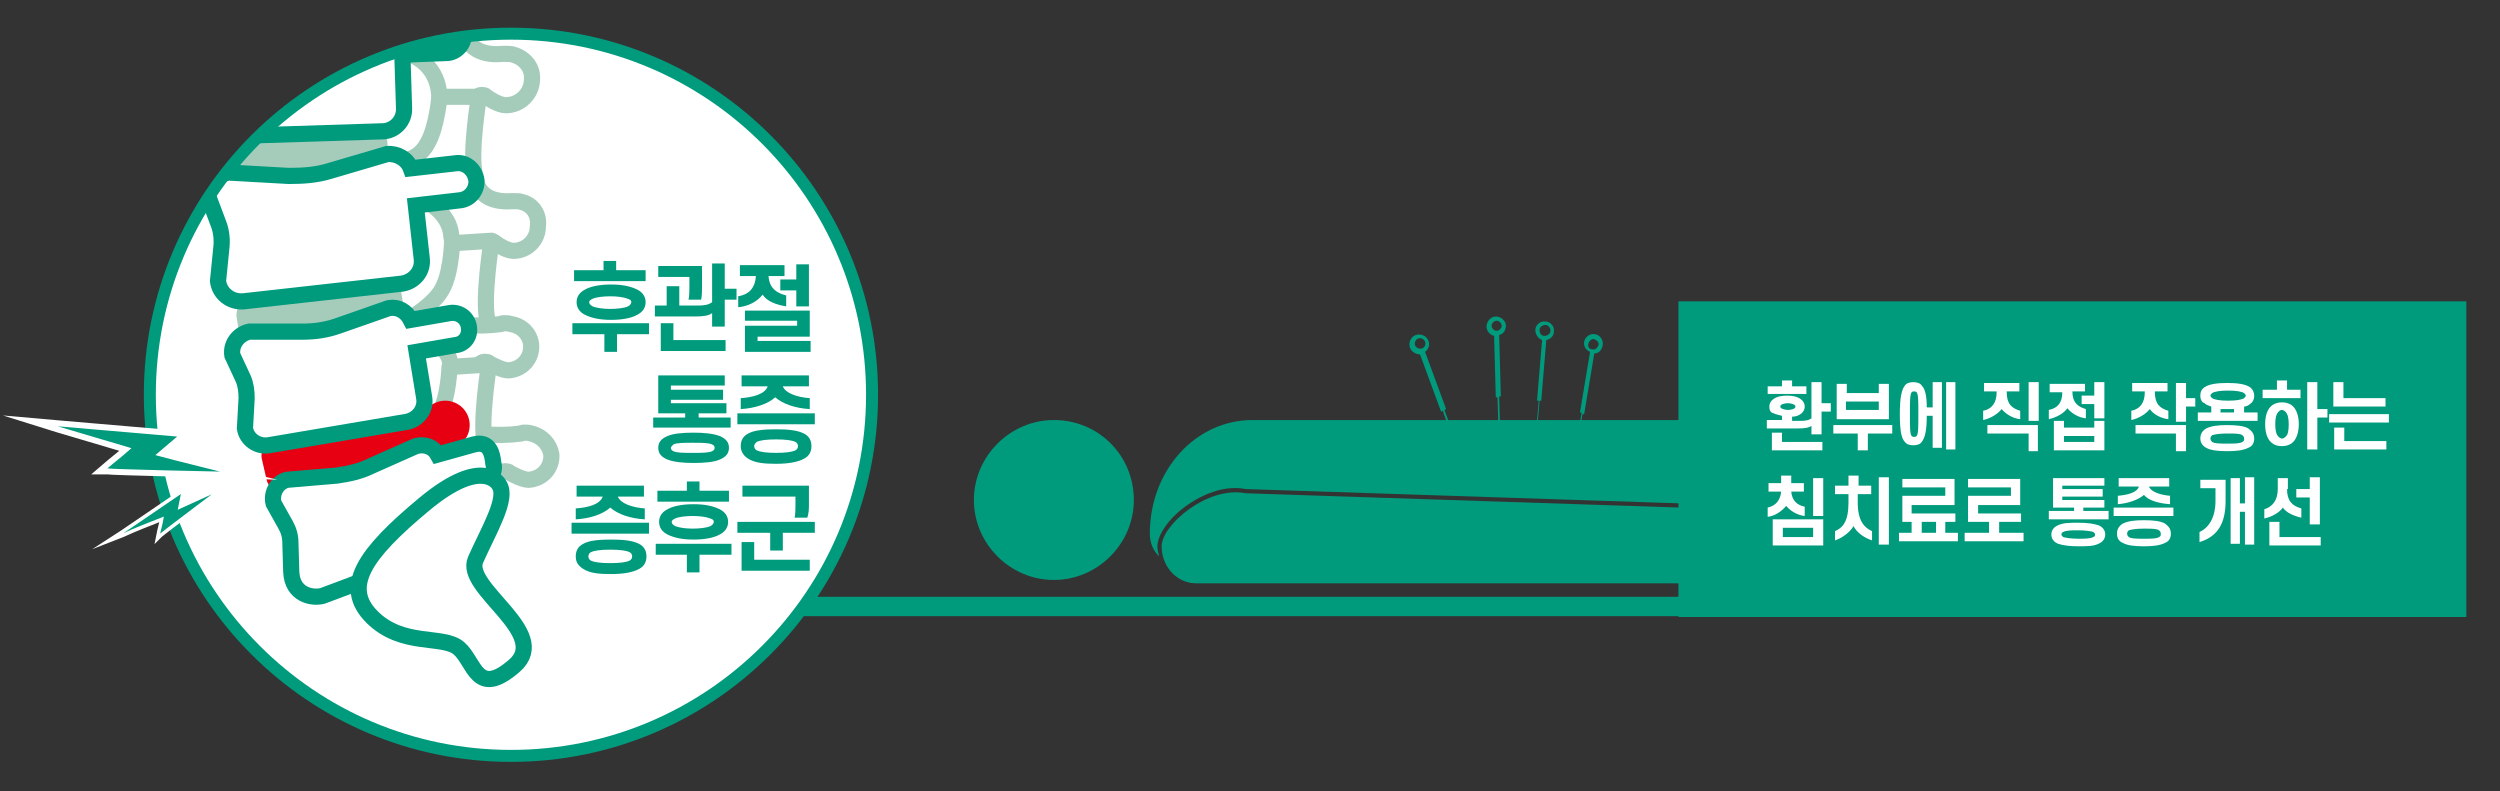 <?xml version="1.0" encoding="utf-8"?>
<!-- Generator: Adobe Illustrator 21.0.0, SVG Export Plug-In . SVG Version: 6.00 Build 0)  -->
<svg version="1.1" id="레이어_1" xmlns="http://www.w3.org/2000/svg" xmlns:xlink="http://www.w3.org/1999/xlink" x="0px"
	 y="0px" viewBox="0 0 297 94" style="enable-background:new 0 0 297 94;" xml:space="preserve">
<rect x="0" y="0" width="297" height="94" fill="#333333" stroke="none"/>
<style type="text/css">
	.st0{fill:#009B7D;}
	.st1{fill:#FFFFFF;}
	.st2{clip-path:url(#SVGID_2_);fill:#FFFFFF;}
	.st3{clip-path:url(#SVGID_2_);fill:none;stroke:#A5CCBB;stroke-width:1.921;stroke-linejoin:round;stroke-miterlimit:10;}
	
		.st4{clip-path:url(#SVGID_2_);fill:none;stroke:#4A5896;stroke-width:1.988;stroke-linecap:round;stroke-linejoin:round;stroke-miterlimit:10;}
	.st5{clip-path:url(#SVGID_2_);fill:#A5CCBB;}
	.st6{clip-path:url(#SVGID_2_);fill:#E60012;}
	.st7{clip-path:url(#SVGID_2_);fill:none;stroke:#009B7D;stroke-width:1.921;stroke-miterlimit:10;}
	.st8{fill:none;stroke:#009B7D;stroke-width:1.425;stroke-miterlimit:10;}
	.st9{fill:none;stroke:#FFFFFF;stroke-width:0.712;stroke-linecap:round;stroke-miterlimit:10;}
	.st10{fill:none;stroke:#FFFFFF;stroke-width:0.42;stroke-linecap:round;stroke-miterlimit:10;}
</style>
<path class="st0" d="M171.8,49.9h-23c-6.8,0-12.2,6-12.2,13.5c0,1.1,0.4,2,1.1,2.7c-0.1-0.4-0.2-0.8-0.2-1.2c0-1.1,0.9-2.6,2.3-3.9
	c2-1.8,5.2-3.5,8.2-2.9l54.6,1.8c0.8,0,1.5,0.2,2.1,0.6v-6.9c0-2-1.5-3.7-3.4-3.7h-13.5"/>
<path class="st0" d="M202.6,60.4L148,58.6c-4.6-0.9-10,3.8-10,6.3c0,2.4,1.8,4.4,4.1,4.4h60.5c2.2,0,4.1-2,4.1-4.4
	C206.7,62.4,204.8,60.4,202.6,60.4"/>
<path class="st0" d="M125.2,49.9c-5.2,0-9.5,4.3-9.5,9.5c0,5.2,4.3,9.5,9.5,9.5c5.2,0,9.5-4.3,9.5-9.5
	C134.7,54.1,130.5,49.9,125.2,49.9"/>
<rect x="88.2" y="70.9" class="st0" width="119.5" height="2.3"/>
<rect x="199.4" y="35.8" class="st0" width="93.6" height="37.5"/>
<path class="st1" d="M210.2,48.3c0-0.4,0.2-0.7,0.5-0.9c0.4-0.3,1-0.4,1.6-0.4s1.2,0.1,1.6,0.4c0.3,0.2,0.5,0.5,0.5,0.9
	c0,0.4-0.2,0.7-0.5,0.9c-0.3,0.2-0.6,0.3-1,0.3V50h1c0.7,0,1-0.1,1.3-0.3v-4.3h1.2v2.5h1.1v1h-1.1v2.7h-1.2v-1
	c-0.3,0.2-0.7,0.3-1.6,0.3h-3.7v-1h1.8v-0.5c-0.4-0.1-0.8-0.2-1-0.3C210.3,49,210.2,48.7,210.2,48.3z M212.9,45.9h1.7v0.9H210v-0.9
	h1.7v-0.7h1.2V45.9z M210.5,53.5v-2.1h1.2v1.1h4.8v1H210.5z M213.3,48.3c0-0.1-0.1-0.2-0.1-0.2c-0.2-0.1-0.5-0.2-0.8-0.2
	s-0.7,0.1-0.8,0.2c-0.1,0.1-0.1,0.1-0.1,0.2c0,0.1,0.1,0.2,0.1,0.2c0.2,0.1,0.5,0.2,0.8,0.2s0.7-0.1,0.8-0.2
	C213.2,48.5,213.3,48.4,213.3,48.3z M217.8,50.5h7v1h-2.9v2h-1.2v-2h-2.9V50.5z M223.2,46.7v-1.1h1.2v4.2h-6.2v-4.2h1.2v1.1H223.2z
	 M223.2,47.7h-3.9v1h3.9V47.7z M225.7,49.2c0-1.9,0.2-2.9,0.6-3.4c0.2-0.3,0.6-0.4,1-0.4c0.4,0,0.8,0.1,1,0.4
	c0.4,0.4,0.6,1.2,0.6,2.6h0.7v-3h1.1v7.8h-1.1v-3.8h-0.7c0,1.7-0.2,2.6-0.6,3.1c-0.2,0.3-0.6,0.4-1,0.4c-0.4,0-0.8-0.1-1-0.4
	C225.9,52.1,225.7,51.2,225.7,49.2z M226.9,49.2c0,1.6,0,2.3,0.2,2.6c0.1,0.1,0.2,0.1,0.3,0.1c0.1,0,0.2,0,0.3-0.1
	c0.2-0.3,0.2-1,0.2-2.6c0-1.6,0-2.3-0.2-2.6c-0.1-0.1-0.2-0.1-0.3-0.1c-0.1,0-0.2,0-0.3,0.1C226.9,46.9,226.9,47.6,226.9,49.2z
	 M231.2,53.4v-8h1.1v8H231.2z M239.9,45.5v1h-1.5v0.1c0,1.4,0.6,1.9,1.6,2.2v1c-0.9-0.1-1.7-0.6-2.2-1.2c-0.5,0.6-1.3,1.1-2.2,1.3
	v-1.1c1-0.2,1.6-0.9,1.6-2.2v-0.1h-1.5v-1H239.9z M241,51.5h-4.9v-1h6v3.1H241V51.5z M241,50v-4.6h1.2V50H241z M247.7,45.5v1h-1.5
	c0,1.3,0.6,1.8,1.6,2.1v1.1c-0.9-0.1-1.7-0.6-2.2-1.2c-0.4,0.6-1.3,1.1-2.2,1.3v-1.1c1-0.2,1.6-0.8,1.6-2.1h-1.5v-1H247.7z
	 M248.8,50h1.2v3.5h-6V50h1.2v0.8h3.6V50z M245.2,51.8v0.7h3.6v-0.7H245.2z M248.8,49.7v-1.7h-1.5v-1h1.5v-1.6h1.2v4.3H248.8z
	 M257.5,45.5v1h-1.5v0.1c0,1.4,0.6,1.9,1.6,2.2v1c-0.9-0.1-1.8-0.6-2.2-1.2c-0.5,0.6-1.3,1.1-2.2,1.3v-1.1c1-0.2,1.6-0.9,1.6-2.2
	v-0.1h-1.5v-1H257.5z M259.7,50.5v3.1h-1.2v-2.1h-4.8v-1H259.7z M259.7,47.3h1.1v1h-1.1v1.8h-1.2v-4.6h1.2V47.3z M261.4,47
	c0-0.5,0.2-0.8,0.5-1c0.6-0.4,1.6-0.5,2.7-0.5c1.1,0,2.1,0.1,2.7,0.5c0.3,0.2,0.5,0.6,0.5,1c0,0.5-0.2,0.8-0.5,1
	c-0.2,0.2-0.5,0.3-0.7,0.3V49h1.6v1h-7.1v-1h1.6v-0.7c-0.3-0.1-0.6-0.2-0.8-0.4C261.6,47.8,261.4,47.5,261.4,47z M261.4,52.1
	c0-0.5,0.2-0.9,0.7-1.2c0.6-0.3,1.4-0.4,2.5-0.4c1.1,0,2,0.1,2.5,0.4c0.4,0.3,0.7,0.6,0.7,1.2c0,0.5-0.2,0.9-0.7,1.1
	c-0.6,0.3-1.4,0.4-2.5,0.4c-1.1,0-2-0.1-2.5-0.4C261.7,53,261.4,52.6,261.4,52.1z M262.6,47c0,0.1,0.1,0.2,0.2,0.3
	c0.3,0.2,1,0.3,1.9,0.3c0.9,0,1.6-0.1,1.9-0.3c0.1-0.1,0.2-0.2,0.2-0.3s-0.1-0.2-0.2-0.3c-0.3-0.2-1-0.3-1.9-0.3
	c-0.9,0-1.6,0.1-1.9,0.3C262.7,46.8,262.6,46.9,262.6,47z M262.6,52.1c0,0.2,0.1,0.3,0.2,0.4c0.3,0.2,0.9,0.2,1.8,0.2
	c0.9,0,1.5,0,1.8-0.2c0.2-0.1,0.2-0.2,0.2-0.4c0-0.2-0.1-0.3-0.2-0.4c-0.3-0.2-0.9-0.2-1.8-0.2c-0.9,0-1.5,0.1-1.8,0.2
	C262.7,51.8,262.6,51.9,262.6,52.1z M265.4,48.6c-0.3,0-0.5,0-0.8,0c-0.3,0-0.5,0-0.8,0V49h1.6V48.6z M273.3,46.3v1h-4.5v-1h1.7
	v-1.1h1.2v1.1H273.3z M269.1,50.4c0-1.1,0.3-1.9,0.9-2.3c0.3-0.2,0.7-0.3,1.1-0.3c0.4,0,0.8,0.1,1.1,0.3c0.6,0.4,0.9,1.3,0.9,2.3
	s-0.3,1.9-0.9,2.3c-0.3,0.2-0.7,0.3-1.1,0.3c-0.5,0-0.8-0.1-1.1-0.3C269.4,52.3,269.1,51.5,269.1,50.4z M270.3,50.4
	c0,0.7,0.1,1.2,0.4,1.5c0.1,0.1,0.3,0.2,0.4,0.2c0.2,0,0.3-0.1,0.4-0.2c0.3-0.2,0.4-0.7,0.4-1.5c0-0.7-0.1-1.2-0.4-1.5
	c-0.1-0.1-0.3-0.2-0.4-0.2c-0.2,0-0.3,0.1-0.4,0.2C270.4,49.2,270.3,49.7,270.3,50.4z M275.3,48.6h1.2v1h-1.2v3.8h-1.2v-8h1.2V48.6z
	 M276.7,49.2h7.1v1h-7.1V49.2z M278.4,47.3h5v1h-6.2v-2.9h1.2V47.3z M278.4,52.4h5.1v1h-6.2v-2.6h1.2V52.4z"/>
<path class="st1" d="M214.3,57.4v1h-1.5c0.1,1.1,0.7,1.6,1.6,1.8v1.1c-0.9-0.1-1.7-0.6-2.2-1.2c-0.5,0.6-1.3,1.2-2.2,1.3v-1.1
	c0.9-0.2,1.5-0.8,1.6-1.9h-1.5v-1h1.5v-0.9h1.2v0.9H214.3z M210.6,61.7h6v3.1h-6V61.7z M211.8,62.7v1.1h3.6v-1.1H211.8z M215.4,61.3
	v-4.5h1.2v4.5H215.4z M222.3,57.7v1h-1.6v1c0,2.2,0.8,3,1.7,3.4v1.1c-0.9-0.3-1.8-0.9-2.2-1.7c-0.4,0.7-1.3,1.4-2.2,1.7v-1.1
	c0.9-0.4,1.6-1.1,1.6-3.4v-1h-1.6v-1h1.6v-1.2h1.2v1.2H222.3z M224.4,64.7h-1.2v-8h1.2V64.7z M227.2,61h5.1v1h-1.2v1.3h1.5v1h-7v-1
	h1.5V62H226v-3.1h5.1v-1H226v-1h6.2V60h-5.1V61z M230,62h-1.7v1.3h1.7V62z M235,61h5.1v1h-2.6v1.3h2.9v1h-7v-1h2.9V62h-2.5v-3.1h5.1
	v-1h-5.1v-1h6.2V60H235V61z M245,59.4h5v0.9h-2.5v0.4h3v1h-7.1v-1h3v-0.4h-2.5v-3.5h6.1v0.9H245v0.4h4.8v0.9H245V59.4z M243.7,63.5
	c0-0.5,0.3-0.9,0.8-1.1c0.6-0.3,1.4-0.3,2.4-0.3c1,0,1.8,0.1,2.4,0.3c0.5,0.2,0.8,0.6,0.8,1.1s-0.3,0.9-0.8,1.1
	c-0.6,0.3-1.4,0.3-2.4,0.3c-1,0-1.8-0.1-2.4-0.3C244,64.4,243.7,64,243.7,63.5z M244.9,63.5c0,0.1,0.1,0.2,0.2,0.3
	c0.3,0.1,1,0.2,1.8,0.2c0.8,0,1.4,0,1.8-0.2c0.2-0.1,0.2-0.2,0.2-0.3c0-0.1-0.1-0.2-0.2-0.3c-0.3-0.1-1-0.2-1.8-0.2
	c-0.8,0-1.4,0-1.8,0.2C244.9,63.3,244.9,63.4,244.9,63.5z M251.1,60.3h7.1v1h-7.1V60.3z M251.5,63.4c0-0.5,0.2-0.9,0.7-1.2
	c0.6-0.3,1.4-0.4,2.5-0.4c1.1,0,2,0.1,2.5,0.4c0.4,0.3,0.7,0.6,0.7,1.2c0,0.5-0.2,0.9-0.7,1.1c-0.6,0.3-1.4,0.4-2.5,0.4
	c-1.1,0-2-0.1-2.5-0.4C251.7,64.3,251.5,63.9,251.5,63.4z M251.6,56.8h6.1v1h-2.4c0.2,0.6,1.3,1,2.5,1.1v1c-1.3-0.1-2.5-0.4-3.1-1.1
	c-0.7,0.6-1.9,1-3.1,1.1v-1c1.2-0.1,2.3-0.4,2.5-1.1h-2.4V56.8z M252.7,63.4c0,0.2,0.1,0.3,0.2,0.4c0.3,0.2,0.9,0.2,1.8,0.2
	c0.9,0,1.5,0,1.8-0.2c0.2-0.1,0.2-0.2,0.2-0.4c0-0.2-0.1-0.3-0.2-0.4c-0.3-0.2-0.9-0.2-1.8-0.2c-0.9,0-1.5,0.1-1.8,0.2
	C252.8,63.1,252.7,63.2,252.7,63.4z M263.2,59.5v-1.5h-1.8v-1h3v2.5c0,2.5-0.8,4.2-3.1,4.9v-1.2C262.4,62.7,263.2,61.5,263.2,59.5z
	 M266.7,64.7v-3.9h-0.6v3.8h-1.1v-7.8h1.1v3h0.6v-3.1h1.1v8H266.7z M271.7,58.1c0,1.4,0.6,2,1.7,2.3v1.1c-0.9-0.2-1.8-0.6-2.2-1.2
	c-0.4,0.6-1.3,1.1-2.2,1.3v-1.1c1-0.3,1.6-1.1,1.6-2.4v-1.3h1.2V58.1z M269.6,64.8v-2.8h1.2v1.8h4.9v1H269.6z M274.4,62.3v-3.2h-1.6
	v-1h1.6v-1.4h1.2v5.6H274.4z"/>
<path class="st1" d="M60.7,89.8c23.7,0,42.9-19.2,42.9-42.9C103.6,23.2,84.4,4,60.7,4C37,4,17.8,23.2,17.8,46.9
	C17.8,70.6,37,89.8,60.7,89.8"/>
<g>
	<defs>
		<path id="SVGID_1_" d="M17.8,46.9c0,23.7,19.2,42.9,42.9,42.9s42.9-19.2,42.9-42.9C103.6,23.2,84.4,4,60.7,4S17.8,23.2,17.8,46.9"
			/>
	</defs>
	<clipPath id="SVGID_2_">
		<use xlink:href="#SVGID_1_"  style="overflow:visible;"/>
	</clipPath>
	<path class="st2" d="M61,6.5L61,6.5C61,6.5,61,6.5,61,6.5c-0.3-0.1-0.6-0.1-0.9-0.1c-0.1,0-0.3,0-0.4,0c-3.1,0.3-4.2-1.3-4.5-2.4
		c0,0-1.2,2.1-8.9,2.2c0.5,0,2-0.4,3.9,1.1c1,0.8,1.7,2,1.9,3.3c0.2,1.3,0.3,2.4-0.2,4l4.2,1.5c-0.6-1.5-0.1-5.1,1.3-4.8
		c0.2,0,0.3,0.1,0.4,0.2c0.4,0.3,1.5,1,2.3,1c1.7,0,3.1-1.4,3.1-3.1C63.3,8.1,62.4,6.9,61,6.5"/>
	<path class="st3" d="M61,6.5L61,6.5C61,6.5,61,6.5,61,6.5c-0.3-0.1-0.6-0.1-0.9-0.1c-0.1,0-0.3,0-0.4,0c-3.1,0.3-4.2-1.3-4.5-2.4
		c0,0-1.2,2.1-8.9,2.2c0.5,0,2-0.4,3.9,1.1c1,0.8,1.7,2,1.9,3.3c0.2,1.3,0.3,2.4-0.2,4l4.2,1.5c-0.6-1.5-0.1-5.1,1.3-4.8
		c0.2,0,0.3,0.1,0.4,0.2c0.4,0.3,1.5,1,2.3,1c1.7,0,3.1-1.4,3.1-3.1C63.3,8.1,62.4,6.9,61,6.5z"/>
	<path class="st2" d="M48.1,6.7C48.1,6.7,48.1,6.7,48.1,6.7C48.1,6.7,48.1,6.7,48.1,6.7"/>
	<path class="st4" d="M48.1,6.7C48.1,6.7,48.1,6.7,48.1,6.7C48.1,6.7,48.1,6.7,48.1,6.7z"/>
	<path class="st2" d="M62,24L62,24C62,24,62,24,62,24c-0.3-0.1-0.5-0.1-0.8-0.1c-0.1,0-0.3,0-0.4,0c-2.9,0.2-3.9-1.2-4.2-2.2
		c0,0-1.1,2-8.3,2c0.5,0,1.8-0.4,3.6,1.1c0.9,0.8,1.6,1.9,1.7,3.1c0.2,1.2,0.4,2.7-0.2,3.8l4,0.8c-0.5-1.4-0.2-4.2,1.1-3.8
		c0.2,0,0.3,0.1,0.4,0.2c0.4,0.3,1.4,0.9,2.1,0.9c1.6,0,2.9-1.3,2.9-2.9C64.1,25.4,63.2,24.3,62,24"/>
	<path class="st3" d="M62,24L62,24C62,24,62,24,62,24c-0.3-0.1-0.5-0.1-0.8-0.1c-0.1,0-0.3,0-0.4,0c-2.9,0.2-3.9-1.2-4.2-2.2
		c0,0-1.1,2-8.3,2c0.5,0,1.8-0.4,3.6,1.1c0.9,0.8,1.6,1.9,1.7,3.1c0.2,1.2,0.4,2.7-0.2,3.8l4,0.8c-0.5-1.4-0.2-4.2,1.1-3.8
		c0.2,0,0.3,0.1,0.4,0.2c0.4,0.3,1.4,0.9,2.1,0.9c1.6,0,2.9-1.3,2.9-2.9C64.1,25.4,63.2,24.3,62,24z"/>
	<path class="st2" d="M49.8,24.1C49.9,24.1,49.9,24.1,49.8,24.1C49.9,24.1,49.8,24.1,49.8,24.1"/>
	<path class="st4" d="M49.8,24.1C49.9,24.1,49.9,24.1,49.8,24.1C49.9,24.1,49.8,24.1,49.8,24.1z"/>
	<path class="st2" d="M54.5-0.3C54.9-0.7,55-1.3,55-1.8c0-1.3-1.1-2.4-2.4-2.4c-1.2,0-2.2,0.9-2.4,2c-0.8,1.1-2.2,2.5-4.3,2.9
		c0,0,7.6,4.3,7,2.5c-0.4-1.1,0.4-2.3,1.1-2.9C54.2,0.1,54.4-0.1,54.5-0.3"/>
	<path class="st3" d="M54.5-0.3C54.9-0.7,55-1.3,55-1.8c0-1.3-1.1-2.4-2.4-2.4c-1.2,0-2.2,0.9-2.4,2c-0.8,1.1-2.2,2.5-4.3,2.9
		c0,0,7.6,4.3,7,2.5c-0.4-1.1,0.4-2.3,1.1-2.9C54.2,0.1,54.4-0.1,54.5-0.3z"/>
	<path class="st2" d="M48.2,19c0,0,1.6-0.1,2.6-2c1.1-1.9,1.4-5.5,1.4-5.5h4.7c0,0-1.1,6.6-0.5,9.1"/>
	<path class="st3" d="M48.2,19c0,0,1.6-0.1,2.6-2c1.1-1.9,1.4-5.5,1.4-5.5h4.7c0,0-1.1,6.6-0.5,9.1"/>
	<path class="st2" d="M48.9,37.7c0,0,2.6-1.5,3.6-3.3c1.1-1.9,1.2-5.5,1.2-5.5l4.7-0.3c0,0-1.1,6.9-0.5,9.4"/>
	<path class="st3" d="M48.9,37.7c0,0,2.6-1.5,3.6-3.3c1.1-1.9,1.2-5.5,1.2-5.5l4.7-0.3c0,0-1.1,6.9-0.5,9.4"/>
	<path class="st2" d="M60.7,38.5L60.7,38.5L60.7,38.5c-0.3-0.1-0.5-0.1-0.8-0.1c-0.1,0-0.3,0-0.4,0.1c-2.9,0.4-6.4,0.1-6.7-0.9
		c0,0,1.4,1-5.7,1.5c0.5,0,1.8-0.5,3.7,0.8c1,0.7,2.3,1.7,2.6,2.8c0.3,1.1,0.4,2.6-0.1,3.6l3.6,0.4c-0.6-1.3-0.5-4,0.9-3.7
		c0.2,0,0.3,0.1,0.4,0.2c0.4,0.2,1.5,0.8,2.2,0.8c1.6-0.1,2.8-1.4,2.7-3C63,39.7,62,38.7,60.7,38.5"/>
	<path class="st3" d="M60.7,38.5L60.7,38.5L60.7,38.5c-0.3-0.1-0.5-0.1-0.8-0.1c-0.1,0-0.3,0-0.4,0.1c-2.9,0.4-6.4,0.1-6.7-0.9
		c0,0,1.4,1-5.7,1.5c0.5,0,1.8-0.5,3.7,0.8c1,0.7,2.3,1.7,2.6,2.8c0.3,1.1,0.4,2.6-0.1,3.6l3.6,0.4c-0.6-1.3-0.5-4,0.9-3.7
		c0.2,0,0.3,0.1,0.4,0.2c0.4,0.2,1.5,0.8,2.2,0.8c1.6-0.1,2.8-1.4,2.7-3C63,39.7,62,38.7,60.7,38.5z"/>
	<path class="st2" d="M48.7,39.4C48.7,39.4,48.7,39.4,48.7,39.4C48.7,39.4,48.7,39.4,48.7,39.4"/>
	<path class="st4" d="M48.7,39.4C48.7,39.4,48.7,39.4,48.7,39.4C48.7,39.4,48.7,39.4,48.7,39.4z"/>
	<path class="st2" d="M63.1,51.5L63.1,51.5L63.1,51.5c-0.3-0.1-0.5-0.1-0.8-0.1c-0.1,0-0.3,0-0.4,0.1c-2.9,0.4-6.4,0.1-6.7-0.9
		c0,0,1.4,1-5.7,1.5c0.5,0,1.8-0.5,3.7,0.8c1,0.7,2.3,1.7,2.6,2.8c0.3,1.1,0.4,2.6-0.1,3.6l3.6,0.4c-0.6-1.3-0.5-4,0.9-3.7
		c0.2,0,0.3,0.1,0.4,0.2c0.4,0.2,1.5,0.8,2.2,0.8c1.6-0.1,2.8-1.4,2.7-3C65.3,52.8,64.4,51.8,63.1,51.5"/>
	<path class="st3" d="M63.1,51.5L63.1,51.5L63.1,51.5c-0.3-0.1-0.5-0.1-0.8-0.1c-0.1,0-0.3,0-0.4,0.1c-2.9,0.4-6.4,0.1-6.7-0.9
		c0,0,1.4,1-5.7,1.5c0.5,0,1.8-0.5,3.7,0.8c1,0.7,2.3,1.7,2.6,2.8c0.3,1.1,0.4,2.6-0.1,3.6l3.6,0.4c-0.6-1.3-0.5-4,0.9-3.7
		c0.2,0,0.3,0.1,0.4,0.2c0.4,0.2,1.5,0.8,2.2,0.8c1.6-0.1,2.8-1.4,2.7-3C65.3,52.8,64.4,51.8,63.1,51.5z"/>
	<path class="st2" d="M51,52.5C51,52.5,51.1,52.4,51,52.5C51,52.5,51,52.5,51,52.5"/>
	<path class="st4" d="M51,52.5C51,52.5,51.1,52.4,51,52.5C51,52.5,51,52.5,51,52.5z"/>
	<path class="st2" d="M48.6,52.4c0,0,2.6-1.5,3.6-3.3c1.1-1.9,1.2-5.5,1.2-5.5l4.7-0.3c0,0-1.1,6.9-0.5,9.4"/>
	<path class="st3" d="M48.6,52.4c0,0,2.6-1.5,3.6-3.3c1.1-1.9,1.2-5.5,1.2-5.5l4.7-0.3c0,0-1.1,6.9-0.5,9.4"/>
	<path class="st5" d="M44.5,20.9l-16,1.4c-1,0.1-1.9-0.7-2-1.7l-0.2-2.2c-0.1-1,0.7-1.9,1.7-2L44,15c1-0.1,1.9,0.7,2,1.7l0.2,2.2
		C46.3,19.9,45.5,20.8,44.5,20.9"/>
	<path class="st5" d="M46.5,39.5l-15.9,2.3c-1,0.1-2-0.6-2.1-1.6l-0.4-2.6c-0.1-1,0.6-2,1.6-2.1l15.9-2.2c1-0.1,2,0.6,2.1,1.6
		l0.4,2.6C48.3,38.4,47.6,39.3,46.5,39.5"/>
	<path class="st6" d="M49.7,54.9L34,58.5c-1,0.2-2-0.4-2.3-1.4l-0.6-2.6c-0.2-1,0.4-2,1.4-2.2l15.6-3.6c1-0.2,2,0.4,2.3,1.4l0.6,2.6
		C51.3,53.6,50.7,54.6,49.7,54.9"/>
	<path class="st2" d="M53,1.9l-5.3,0.2c-0.3-1.1-1.4-2-2.7-1.9l-7,1.4c-1.6,0.3-3.3,0.4-4.9,0.2l-7.1-1c-1.5,0-2.7,1.3-2.6,2.8
		l1,3.3c0.3,0.9,0.3,1.8,0.1,2.7l-0.8,4c0,1.5,1.3,2.7,2.8,2.6l18.9-0.6c1.5,0,2.7-1.3,2.6-2.8l-0.2-6.3l5.2-0.2
		c1.2,0,2.2-1.1,2.1-2.3C55.3,2.8,54.2,1.8,53,1.9"/>
	<path class="st7" d="M53,1.9l-5.3,0.2c-0.3-1.1-1.4-2-2.7-1.9l-7,1.4c-1.6,0.3-3.3,0.4-4.9,0.2l-7.1-1c-1.5,0-2.7,1.3-2.6,2.8
		l1,3.3c0.3,0.9,0.3,1.8,0.1,2.7l-0.8,4c0,1.5,1.3,2.7,2.8,2.6l18.9-0.6c1.5,0,2.7-1.3,2.6-2.8l-0.2-6.3l5.2-0.2
		c1.2,0,2.2-1.1,2.1-2.3C55.3,2.8,54.2,1.8,53,1.9z"/>
	<path class="st2" d="M54.1,19.4L48.8,20c-0.4-1.1-1.6-1.8-2.8-1.7l-6.8,2c-1.6,0.5-3.2,0.6-4.9,0.6l-7.1-0.4
		c-1.5,0.2-2.6,1.5-2.4,3l1.2,3.2c0.3,0.8,0.4,1.8,0.3,2.7l-0.4,4c0.2,1.5,1.5,2.5,3,2.4l18.8-2.1c1.5-0.2,2.6-1.5,2.4-3l-0.7-6.3
		l5.2-0.6c1.2-0.1,2.1-1.2,2-2.4C56.4,20.1,55.3,19.2,54.1,19.4"/>
	<path class="st7" d="M54.1,19.4L48.8,20c-0.4-1.1-1.6-1.8-2.8-1.7l-6.8,2c-1.6,0.5-3.2,0.6-4.9,0.6l-7.1-0.4
		c-1.5,0.2-2.6,1.5-2.4,3l1.2,3.2c0.3,0.8,0.4,1.8,0.3,2.7l-0.4,4c0.2,1.5,1.5,2.5,3,2.4l18.8-2.1c1.5-0.2,2.6-1.5,2.4-3l-0.7-6.3
		l5.2-0.6c1.2-0.1,2.1-1.2,2-2.4C56.4,20.1,55.3,19.2,54.1,19.4z"/>
	<path class="st6" d="M55.8,50.5c0-1.6-1.3-2.9-2.9-2.9c-1.6,0-2.9,1.3-2.9,2.9c0,1.6,1.3,2.9,2.9,2.9
		C54.5,53.4,55.8,52.1,55.8,50.5"/>
	<path class="st2" d="M53.4,37.2c1.1-0.2,2.1,0.5,2.3,1.6c0.2,1.1-0.5,2.1-1.6,2.2l-4.6,0.8l0.9,5.5c0.2,1.3-0.7,2.5-2,2.8
		l-16.5,2.8c-1.3,0.2-2.6-0.7-2.8-2l0.2-3.6c0-0.8-0.1-1.6-0.4-2.3l-1.3-2.8c-0.2-1.3,0.7-2.5,2-2.8l6.3,0c1.5,0,2.9-0.2,4.3-0.7
		l6-2.1c1.1-0.2,2.1,0.4,2.6,1.4L53.4,37.2z"/>
	<path class="st7" d="M53.4,37.2c1.1-0.2,2.1,0.5,2.3,1.6c0.2,1.1-0.5,2.1-1.6,2.2l-4.6,0.8l0.9,5.5c0.2,1.3-0.7,2.5-2,2.8
		l-16.5,2.8c-1.3,0.2-2.6-0.7-2.8-2l0.2-3.6c0-0.8-0.1-1.6-0.4-2.3l-1.3-2.8c-0.2-1.3,0.7-2.5,2-2.8l6.3,0c1.5,0,2.9-0.2,4.3-0.7
		l6-2.1c1.1-0.2,2.1,0.4,2.6,1.4L53.4,37.2z"/>
	<path class="st2" d="M56.3,52.8L52,54c-0.5-0.9-1.5-1.3-2.6-1L44,55.4c-1.2,0.6-2.6,0.9-4,1.1L34.1,57c-1.2,0.3-1.9,1.6-1.6,2.8
		l1.4,2.5c0.4,0.7,0.6,1.4,0.6,2.2l0.1,3.4c0.1,2.8,2.5,3.2,3.7,2.9l14.4-5.4c1.2-0.3,1.9-1.6,1.6-2.8l-1.2-4.2l4.2-1.1
		c1-0.3,1.6-1.3,1.3-2.3C58.5,54,58.2,52.3,56.3,52.8"/>
	<path class="st7" d="M56.3,52.8L52,54c-0.5-0.9-1.5-1.3-2.6-1L44,55.4c-1.2,0.6-2.6,0.9-4,1.1L34.1,57c-1.2,0.3-1.9,1.6-1.6,2.8
		l1.4,2.5c0.4,0.7,0.6,1.4,0.6,2.2l0.1,3.4c0.1,2.8,2.5,3.2,3.7,2.9l14.4-5.4c1.2-0.3,1.9-1.6,1.6-2.8l-1.2-4.2l4.2-1.1
		c1-0.3,1.6-1.3,1.3-2.3C58.5,54,58.2,52.3,56.3,52.8z"/>
	<path class="st2" d="M59.3,57.6c0,0-1.8-3.6-8.9,2.3c-7.1,5.9-9.8,9.8-6.2,13.4c3.6,3.6,8.4,2.1,10.3,3.7c1.9,1.6,2.1,6,6.6,2.1
		c4.5-3.9-6.1-9.2-4.6-12.6C58,63.1,60.4,59.2,59.3,57.6"/>
	<path class="st7" d="M59.3,57.6c0,0-1.8-3.6-8.9,2.3c-7.1,5.9-9.8,9.8-6.2,13.4c3.6,3.6,8.4,2.1,10.3,3.7c1.9,1.6,2.1,6,6.6,2.1
		c4.5-3.9-6.1-9.2-4.6-12.6C58,63.1,60.4,59.2,59.3,57.6z"/>
</g>
<circle class="st8" cx="60.7" cy="46.9" r="42.9"/>
<path class="st0" d="M68,38.4h9.1v1.3h-3.8v2.1h-1.5v-2.1H68V38.4z M71.7,32.1V31h1.5v1.1h3.5v1.3h-8.5v-1.3H71.7z M68.5,35.9
	c0-0.7,0.4-1.2,1-1.5c0.7-0.4,1.8-0.6,3.1-0.6s2.3,0.2,3.1,0.6c0.6,0.3,1,0.8,1,1.5s-0.4,1.2-1,1.5c-0.7,0.4-1.8,0.6-3.1,0.6
	s-2.3-0.2-3.1-0.6C68.9,37.1,68.5,36.6,68.5,35.9z M70,35.9c0,0.2,0.1,0.3,0.4,0.5c0.5,0.2,1.3,0.3,2.1,0.3s1.7-0.1,2.1-0.3
	c0.2-0.1,0.4-0.3,0.4-0.5s-0.1-0.3-0.4-0.4c-0.5-0.2-1.3-0.3-2.1-0.3s-1.7,0.1-2.1,0.3C70.2,35.6,70,35.7,70,35.9z M86.1,34.3h1.4
	v1.3h-1.4v3.2h-1.5v-1.6c-0.4,0.3-1,0.4-2.1,0.4h-4.7v-1.3h1.4v-2.3h1.5v2.3h2.2c0.8,0,1.3-0.1,1.7-0.4v-4.6h1.5V34.3z M81.9,32.9
	h-3.7v-1.3h5.2v2.3c0,0.6,0,1.2-0.1,1.7h-1.5c0.1-0.5,0.1-1.1,0.1-1.6V32.9z M78.5,41.8v-3.4H80v2h6.2v1.3H78.5z M93.2,31.5v1.3
	h-1.9c0.1,1.4,0.9,2,2.1,2.3v1.3c-1.2-0.2-2.3-0.6-2.8-1.4c-0.6,0.8-1.7,1.4-2.9,1.5v-1.3c1.2-0.2,2-0.9,2.1-2.4h-1.9v-1.3H93.2z
	 M90,40.5h6.3v1.3h-7.8v-3.1h6.2v-0.6h-6.2v-1.2h7.7V40H90V40.5z M94.6,36.4v-1.9h-1.9v-1.3h1.9v-1.8h1.5v5H94.6z"/>
<path class="st0" d="M79.9,47.9h6.4v1.2h-3.3v0.5h3.8v1.2h-9.2v-1.2h3.8v-0.5h-3.2v-4.5h7.9v1.2h-6.4v0.5h6.2v1.2h-6.2V47.9z
	 M78.2,53.2c0-0.7,0.4-1.1,1.1-1.4c0.7-0.3,1.8-0.4,3.1-0.4c1.2,0,2.3,0.1,3.1,0.4c0.7,0.3,1.1,0.7,1.1,1.4s-0.4,1.1-1.1,1.4
	c-0.7,0.3-1.8,0.4-3.1,0.4c-1.2,0-2.3-0.1-3.1-0.4C78.6,54.3,78.2,53.9,78.2,53.2z M79.7,53.2c0,0.2,0.1,0.3,0.3,0.4
	c0.4,0.2,1.2,0.2,2.3,0.2c1,0,1.9,0,2.3-0.2c0.2-0.1,0.3-0.2,0.3-0.4c0-0.2-0.1-0.3-0.3-0.4c-0.4-0.2-1.3-0.2-2.3-0.2
	c-1,0-1.9,0-2.3,0.2C79.9,52.9,79.7,53.1,79.7,53.2z M87.6,49.1h9.2v1.3h-9.2V49.1z M88,53c0-0.7,0.3-1.2,0.9-1.5
	c0.7-0.4,1.9-0.5,3.3-0.5c1.4,0,2.5,0.1,3.3,0.5c0.6,0.3,0.9,0.8,0.9,1.5c0,0.7-0.3,1.2-0.9,1.5c-0.7,0.4-1.9,0.6-3.3,0.6
	c-1.4,0-2.5-0.1-3.3-0.6C88.4,54.2,88,53.7,88,53z M88.2,44.6h7.9v1.3H93c0.3,0.8,1.7,1.3,3.2,1.4v1.3c-1.7-0.1-3.2-0.6-4.1-1.4
	c-0.9,0.8-2.4,1.3-4.1,1.4v-1.3c1.5-0.1,2.9-0.5,3.2-1.4h-3.1V44.6z M89.6,53c0,0.2,0.1,0.4,0.3,0.5c0.4,0.2,1.2,0.3,2.3,0.3
	c1.1,0,1.9-0.1,2.3-0.3c0.2-0.1,0.3-0.3,0.3-0.5c0-0.2-0.1-0.4-0.3-0.5c-0.4-0.2-1.2-0.3-2.3-0.3c-1.1,0-1.9,0.1-2.3,0.3
	C89.7,52.7,89.6,52.8,89.6,53z"/>
<path class="st0" d="M67.9,62.1h9.2v1.3h-9.2V62.1z M68.4,66.1c0-0.7,0.3-1.2,0.9-1.5c0.7-0.4,1.9-0.5,3.3-0.5
	c1.4,0,2.5,0.1,3.3,0.5c0.6,0.3,0.9,0.8,0.9,1.5c0,0.7-0.3,1.2-0.9,1.5c-0.7,0.4-1.9,0.6-3.3,0.6c-1.4,0-2.5-0.1-3.3-0.6
	C68.7,67.2,68.4,66.8,68.4,66.1z M68.6,57.7h7.9V59h-3.1c0.3,0.8,1.7,1.3,3.2,1.4v1.3c-1.7-0.1-3.2-0.6-4.1-1.4
	c-0.9,0.8-2.4,1.3-4.1,1.4v-1.3c1.5-0.1,2.9-0.5,3.2-1.4h-3.1V57.7z M69.9,66.1c0,0.2,0.1,0.4,0.3,0.5c0.4,0.2,1.2,0.3,2.3,0.3
	c1.1,0,1.9-0.1,2.3-0.3c0.2-0.1,0.3-0.3,0.3-0.5c0-0.2-0.1-0.4-0.3-0.5c-0.4-0.2-1.2-0.3-2.3-0.3c-1.1,0-1.9,0.1-2.3,0.3
	C70,65.7,69.9,65.9,69.9,66.1z M77.8,64.6h9.1v1.3h-3.8V68h-1.5v-2.1h-3.7V64.6z M81.6,58.3v-1.1h1.5v1.1h3.5v1.3h-8.5v-1.3H81.6z
	 M78.3,62c0-0.7,0.4-1.2,1-1.5c0.7-0.4,1.8-0.6,3.1-0.6s2.3,0.2,3.1,0.6c0.6,0.3,1,0.8,1,1.5s-0.4,1.2-1,1.5
	c-0.7,0.4-1.8,0.6-3.1,0.6s-2.3-0.2-3.1-0.6C78.7,63.2,78.3,62.7,78.3,62z M79.8,62c0,0.2,0.1,0.3,0.4,0.5c0.5,0.2,1.3,0.3,2.1,0.3
	s1.7-0.1,2.1-0.3c0.2-0.1,0.4-0.3,0.4-0.5s-0.1-0.3-0.4-0.4c-0.5-0.2-1.3-0.3-2.1-0.3s-1.7,0.1-2.1,0.3C80,61.7,79.8,61.8,79.8,62z
	 M87.6,62h9.2v1.3H93v2.1h-1.5v-2.1h-3.9V62z M94.6,59h-6.4v-1.3h7.9v2.1c0,0.6,0,1.2-0.2,1.7h-1.5c0.1-0.4,0.1-1.1,0.1-1.6V59z
	 M89.7,66.5h6.5v1.3h-8.1v-3.4h1.5V66.5z"/>
<path class="st0" d="M27,56.4c-0.8,0-13.8-0.3-14.3-0.4l-0.9,0l0.7-0.6c0.8-0.7,1.6-1.3,2.4-2c-2.7-0.8-5.4-1.6-8.1-2.4l-3.2-1
	l3.4,0.3L21,51.5l0.9,0.1l-0.7,0.6c-0.7,0.6-1.3,1.1-2,1.7c2.6,0.7,5.2,1.3,7.9,2l2.4,0.6L27,56.4z"/>
<path class="st9" d="M27,56.4c-0.8,0-13.8-0.3-14.3-0.4l-0.9,0l0.7-0.6c0.8-0.7,1.6-1.3,2.4-2c-2.7-0.8-5.4-1.6-8.1-2.4l-3.2-1
	l3.4,0.3L21,51.5l0.9,0.1l-0.7,0.6c-0.7,0.6-1.3,1.1-2,1.7c2.6,0.7,5.2,1.3,7.9,2l2.4,0.6L27,56.4z"/>
<path class="st0" d="M25.8,58.5c-0.4,0.3-6.5,4.9-6.7,5.1L18.7,64l0.1-0.5c0.1-0.6,0.3-1.2,0.4-1.8c-1.5,0.6-3.1,1.2-4.6,1.9
	l-1.8,0.7l1.7-1.1l6.9-4.7l0.4-0.3l-0.1,0.5c-0.1,0.5-0.2,1-0.3,1.5c1.5-0.7,2.9-1.3,4.4-2l1.3-0.6L25.8,58.5z"/>
<path class="st10" d="M25.8,58.5c-0.4,0.3-6.5,4.9-6.7,5.1L18.7,64l0.1-0.5c0.1-0.6,0.3-1.2,0.4-1.8c-1.5,0.6-3.1,1.2-4.6,1.9
	l-1.8,0.7l1.7-1.1l6.9-4.7l0.4-0.3l-0.1,0.5c-0.1,0.5-0.2,1-0.3,1.5c1.5-0.7,2.9-1.3,4.4-2l1.3-0.6L25.8,58.5z"/>
<path class="st0" d="M168.9,41.4c-0.3,0.1-0.7-0.1-0.8-0.4c-0.1-0.3,0.1-0.7,0.4-0.8s0.7,0.1,0.8,0.4
	C169.4,40.9,169.3,41.3,168.9,41.4 M177.8,39.3c-0.3,0-0.6-0.3-0.6-0.6c0-0.3,0.3-0.6,0.6-0.6c0.3,0,0.6,0.3,0.6,0.6
	C178.4,39,178.1,39.3,177.8,39.3 M182.9,39.2c0-0.3,0.3-0.6,0.7-0.6c0.3,0,0.6,0.3,0.6,0.7c0,0.3-0.3,0.6-0.7,0.6
	C183.1,39.9,182.9,39.6,182.9,39.2 M188.7,40.8c0.1-0.3,0.4-0.6,0.7-0.5c0.3,0.1,0.6,0.4,0.5,0.7c-0.1,0.3-0.4,0.6-0.7,0.5
	C188.8,41.5,188.6,41.2,188.7,40.8 M174.6,56.9l-3-8.2l0.2-0.1l-2.5-6.8c0.4-0.3,0.6-0.8,0.4-1.3c-0.2-0.6-0.9-0.9-1.5-0.7
	c-0.6,0.2-0.9,0.9-0.7,1.5c0.2,0.5,0.7,0.8,1.2,0.8l2.5,6.8l0.2-0.1l2.9,8.2 M178.4,56.9l-0.3-9.8l0.2,0l-0.2-7.3
	c0.5-0.1,0.8-0.6,0.8-1.1c0-0.6-0.6-1.1-1.2-1.1c-0.6,0-1.1,0.6-1.1,1.2c0,0.5,0.4,1,0.9,1.1l0.2,7.3l0.2,0l0.3,9.8 M182.1,56.9
	l0.8-9.3l0.2,0l0.6-7.2c0.5-0.1,0.9-0.5,0.9-1c0.1-0.6-0.4-1.2-1-1.2c-0.6-0.1-1.2,0.4-1.2,1c0,0.5,0.3,1,0.8,1.2l-0.6,7.2l0.2,0
	l-0.8,9.3 M186.7,56.9l1.3-7.7l0.2,0l1.2-7.2c0.5,0,0.9-0.4,1-1c0.1-0.6-0.3-1.2-0.9-1.3c-0.6-0.1-1.2,0.3-1.3,0.9
	c-0.1,0.5,0.2,1,0.7,1.2l-1.2,7.2l0.2,0l-1.3,7.7"/>
</svg>
